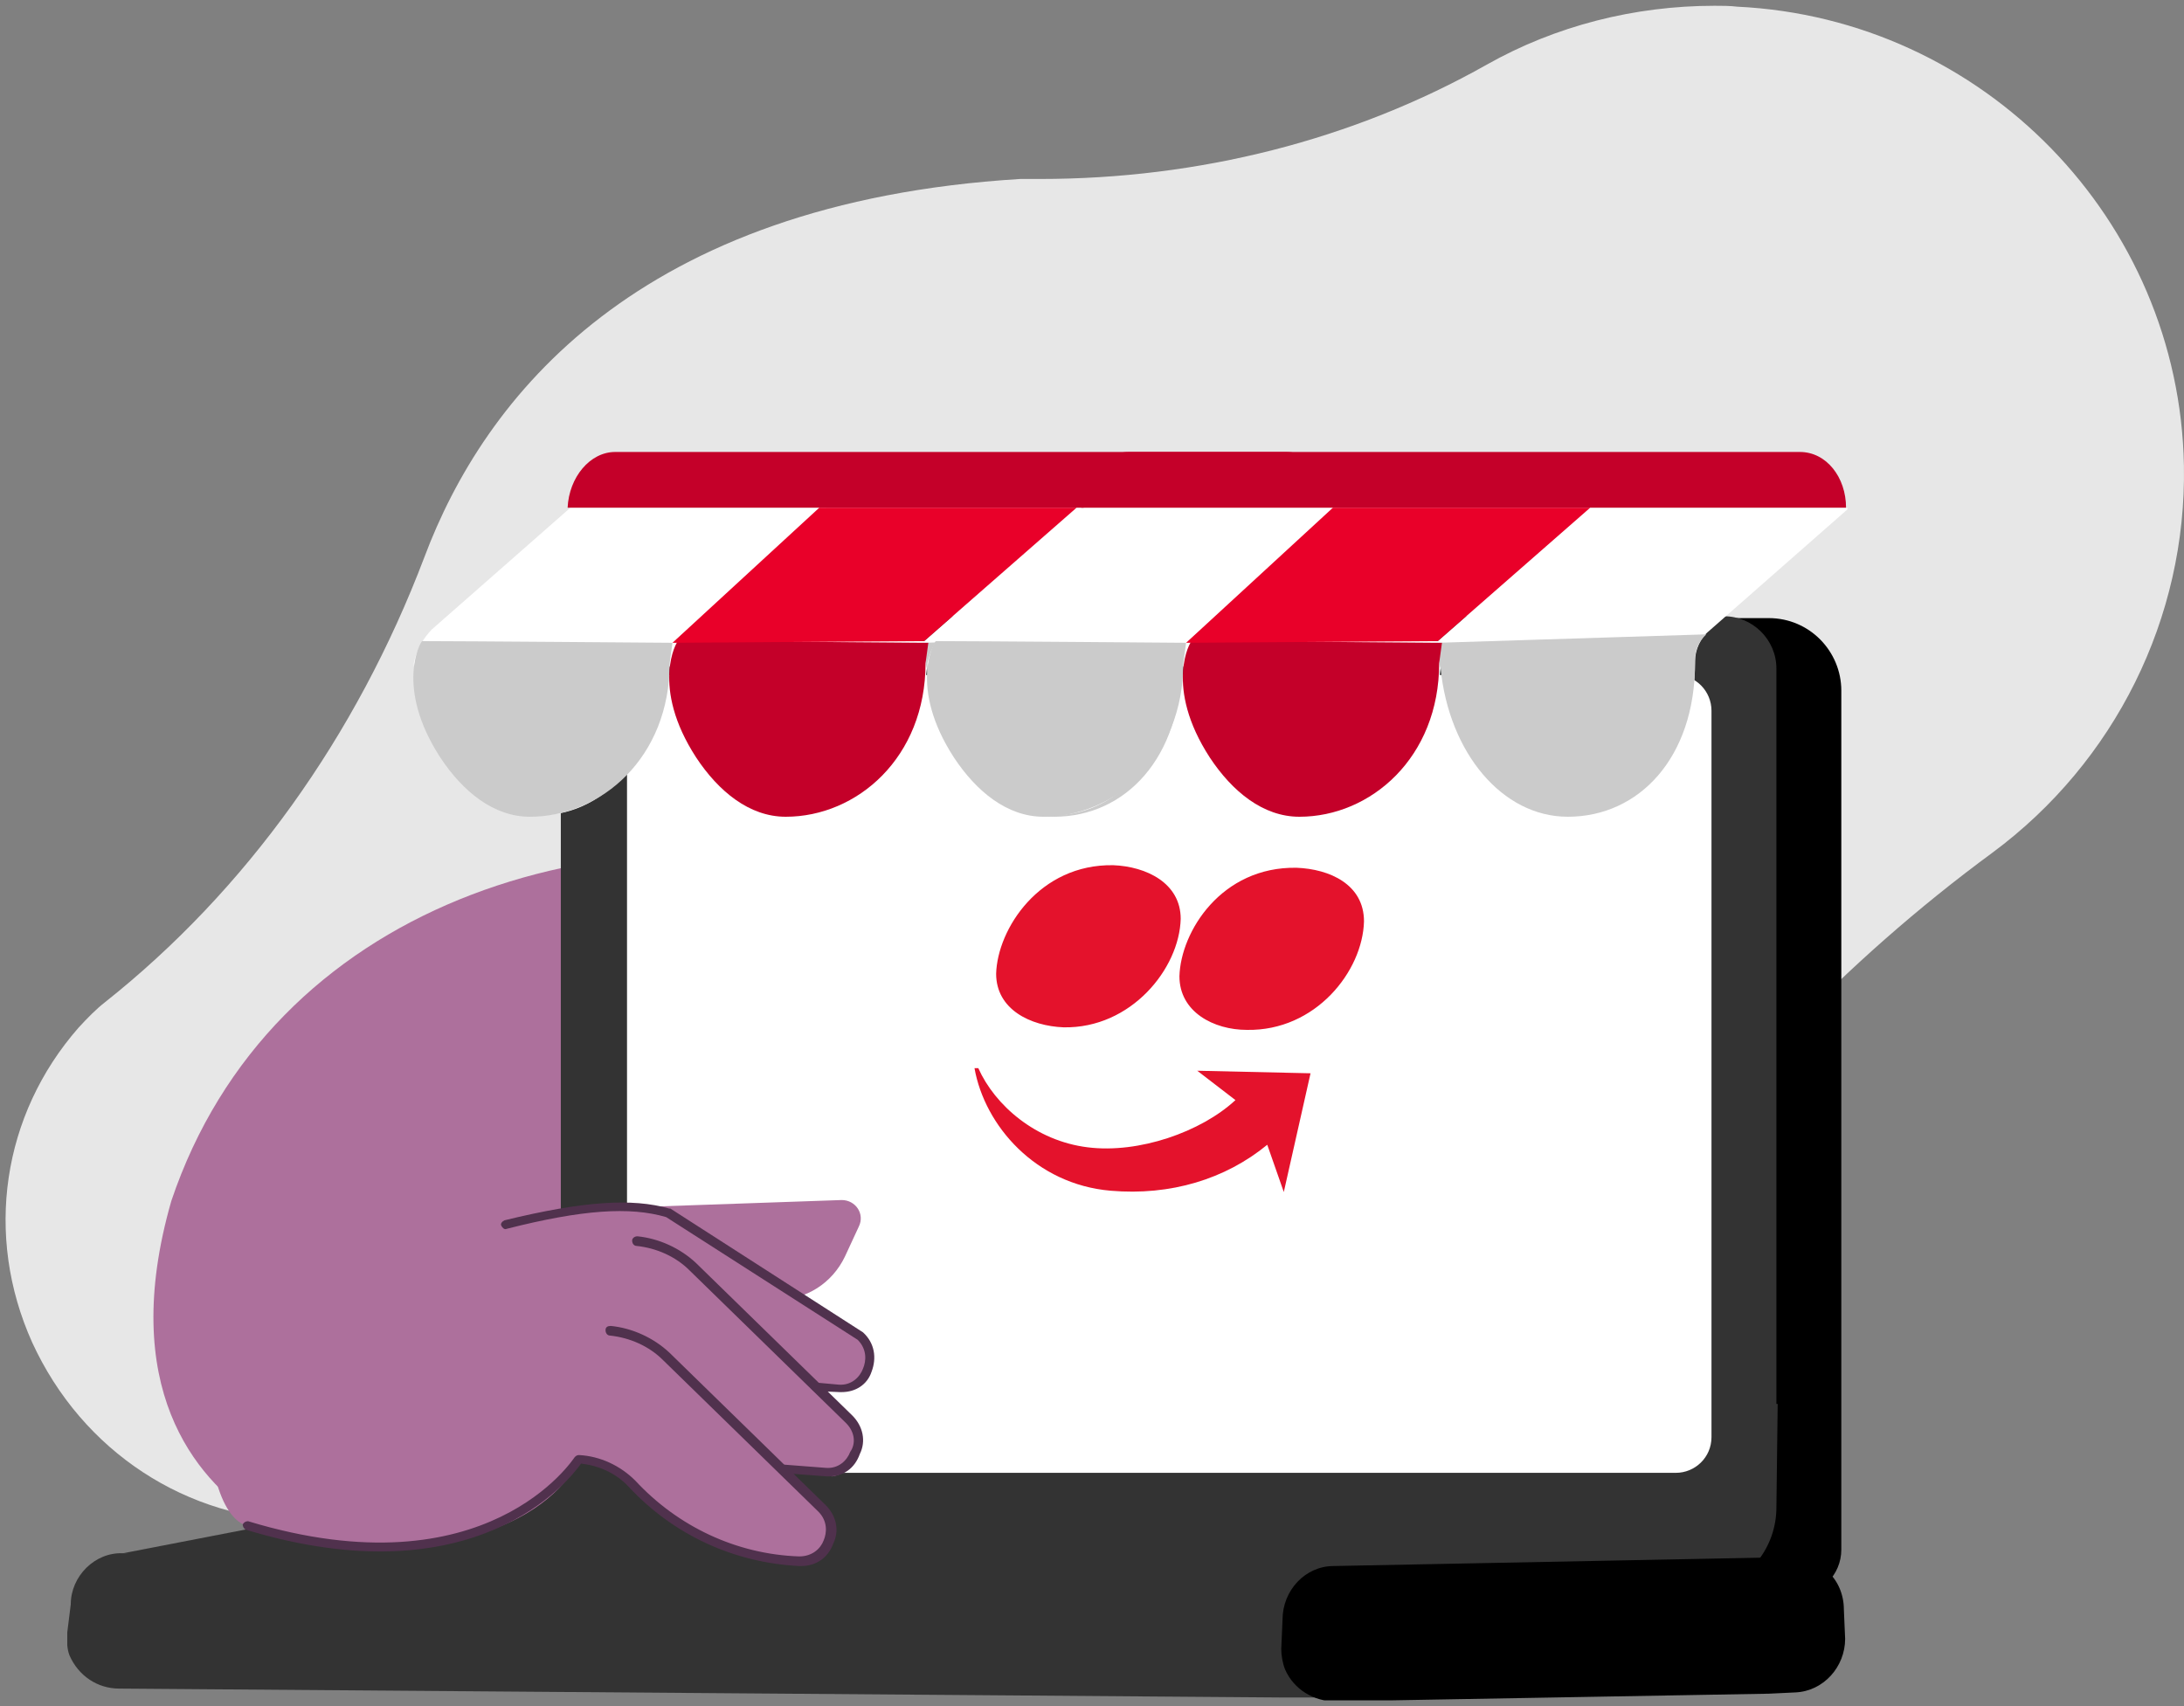 <svg width="352" height="275" viewBox="0 0 352 275" fill="none" xmlns="http://www.w3.org/2000/svg">
<rect x="0" y="0" width="352" height="275" fill="#808080" stroke="none"/>
<path d="M160.881 246.343C140.541 246.05 92.838 245.612 49.231 245.173C30.062 245.027 13.234 233.919 5.186 216.379C-2.569 199.131 0.357 179.691 12.649 165.659C14.112 164.051 15.576 162.59 16.893 161.567C39.574 143.588 57.426 118.74 68.401 89.799C78.058 64.074 102.642 32.649 164.393 28.848C164.978 28.848 165.564 28.848 166.149 28.848H167.612C193.22 28.848 218.096 22.563 239.606 10.431C250.728 4.146 263.458 0.931 276.335 0.931C277.506 0.931 278.823 0.931 279.993 1.077C319.649 2.977 351.256 35.426 351.988 75.037C352.427 99.592 340.867 122.833 321.112 137.449C297.26 154.989 276.628 176.622 259.507 201.762C239.314 231.58 209.609 246.635 170.978 246.635C170.685 246.489 167.027 246.489 160.881 246.343Z" fill="#E7E7E7"/>
<g clip-path="url(#clip0)">
<path d="M100.646 234.973L289.384 257.154C293.487 257.154 296.769 253.868 296.769 249.761V111.335C296.769 104.969 291.641 99.629 285.076 99.629H100.646V234.973Z" fill="black"/>
<path fill-rule="evenodd" clip-rule="evenodd" d="M27.613 193.573C43.614 146.042 96.338 128.963 144.753 141.309L217.376 257.36L41.153 244.603C31.511 238.224 18.997 223.615 27.613 193.573Z" fill="#AD709C"/>
<path d="M19.817 250.364L95.312 235.755L286.512 226.29L286.307 242.957C286.307 249.336 281.998 254.891 275.844 256.332L211.632 273.41L19.817 250.364Z" fill="#333333"/>
<path d="M217.582 254.479C215.94 252.833 213.889 252.01 211.632 252.01L19.817 250.364C15.304 250.158 11.406 254.068 11.406 258.595L10.79 263.533C10.79 264.562 10.79 265.797 11.201 266.825C12.637 270.118 15.714 272.175 19.202 272.175L207.324 273.616H211.632C216.146 273.616 219.838 269.912 220.043 265.179V260.447C220.043 258.183 219.223 256.126 217.582 254.479Z" fill="#333333"/>
<path d="M294.513 253.245C292.872 251.599 290.82 250.776 288.563 250.981L214.915 252.422C210.401 252.422 206.709 256.331 206.709 261.064L206.503 265.796C206.503 266.825 206.709 268.06 207.119 269.089C208.555 272.381 211.837 274.233 215.12 274.233L285.076 272.998L289.384 272.792C293.897 272.587 297.385 268.677 297.385 264.15L297.18 259.418C297.18 256.948 296.154 254.685 294.513 253.245Z" fill="black"/>
<path d="M94.492 238.43L277.896 234.932C282.614 234.932 286.307 231.022 286.307 226.495V107.769C286.307 103.037 282.409 99.333 277.896 99.333H101.056C95.107 99.333 90.388 104.066 90.388 110.033V224.232C90.388 230.199 88.542 238.43 94.492 238.43Z" fill="#333333"/>
<path d="M108.647 237.4H270.1C273.177 237.4 275.844 234.931 275.844 231.639V114.559C275.844 111.473 273.383 108.798 270.1 108.798H108.647C104.339 108.798 101.057 112.296 101.057 116.411V229.581C101.057 233.902 104.339 237.4 108.647 237.4Z" fill="white"/>
<path fill-rule="evenodd" clip-rule="evenodd" d="M91.08 194.976L135.664 193.428C137.893 193.428 139.437 195.664 138.408 197.728L136.178 202.543C134.121 206.843 129.834 209.595 125.204 209.423L103.94 209.079" fill="#AD709C"/>
<path fill-rule="evenodd" clip-rule="evenodd" d="M135.15 227.654L131.549 223.526L136.865 223.698C141.152 222.666 141.152 215.958 137.208 213.723L104.97 195.663C102.912 194.459 100.511 194.115 98.282 194.459L33.635 204.263C33.635 204.263 29.862 243.649 40.151 246.057C84.735 256.721 93.309 235.394 93.309 235.394C96.567 235.566 99.654 236.941 101.883 239.349C108.914 246.917 118.517 251.389 128.805 251.905C133.264 252.077 135.665 246.745 132.406 243.477L126.576 236.941L134.121 237.973C138.923 237.285 139.094 230.406 135.15 227.654Z" fill="#AD709C"/>
<path d="M129.148 252.42C128.977 252.42 128.977 252.42 128.805 252.42C118.345 251.904 108.571 247.432 101.369 239.692C99.311 237.457 96.567 236.253 93.652 235.909C91.594 238.833 76.504 257.752 39.636 246.572C39.294 246.4 39.122 246.056 39.122 245.712C39.294 245.368 39.636 245.196 39.98 245.196C78.562 256.892 92.452 235.049 92.623 234.877C92.795 234.705 92.966 234.533 93.309 234.533C96.739 234.705 99.997 236.253 102.398 238.661C109.257 246.056 118.688 250.528 128.805 250.872C130.863 250.872 132.235 249.668 132.749 248.292C133.264 247.088 133.435 245.196 131.892 243.648L106.856 219.225C104.627 216.99 101.54 215.614 98.282 215.27C97.939 215.27 97.596 214.926 97.596 214.41C97.596 213.894 97.939 213.722 98.454 213.722C101.883 214.066 105.313 215.614 107.885 218.021L133.092 242.616C134.807 244.336 135.322 246.744 134.293 248.808C133.435 251.216 131.378 252.42 129.148 252.42Z" fill="#50314D"/>
<path d="M133.607 237.972C133.435 237.972 133.435 237.972 133.264 237.972L126.405 237.456C126.062 237.456 125.719 237.112 125.719 236.768C125.719 236.424 126.062 236.08 126.405 236.08L133.092 236.596C135.15 236.768 136.522 235.392 137.036 234.016C137.894 232.812 137.894 230.92 136.351 229.372L111.143 204.777C108.914 202.541 105.827 201.165 102.569 200.821C102.226 200.821 101.883 200.477 101.883 199.961C101.883 199.617 102.226 199.273 102.741 199.273C106.17 199.617 109.6 201.165 112.172 203.573L137.379 228.168C139.094 229.888 139.609 232.296 138.58 234.36C137.722 236.768 135.836 237.972 133.607 237.972Z" fill="#50314D"/>
<path d="M135.664 224.387C135.493 224.387 135.493 224.387 135.321 224.387L131.377 224.215C131.034 224.215 130.691 223.871 130.691 223.527C130.691 223.183 131.034 222.839 131.377 222.839L135.15 223.183C137.208 223.355 138.58 221.979 139.094 220.603C139.608 219.399 139.78 217.508 138.237 215.96L107.37 196.181C101.54 194.461 93.824 194.977 81.649 198.072C81.306 198.244 80.963 197.9 80.791 197.556C80.62 197.212 80.963 196.868 81.306 196.696C93.995 193.601 101.883 193.085 107.885 194.805H108.056L139.094 214.756C140.98 216.476 141.323 218.883 140.466 221.119C139.78 223.183 137.894 224.387 135.664 224.387Z" fill="#50314D"/>
<path fill-rule="evenodd" clip-rule="evenodd" d="M171.423 165.59C182.295 165.796 190.091 156.125 190.296 148.1C190.296 142.339 184.757 139.664 179.423 139.458C167.525 139.252 160.755 149.746 160.55 156.948C160.55 162.709 166.089 165.384 171.423 165.59ZM219.838 148.512C219.633 156.536 212.042 166.207 200.964 166.002C195.63 166.002 190.091 163.121 190.091 157.36C190.296 150.158 196.861 139.664 208.965 139.87C214.299 140.075 219.838 142.545 219.838 148.512ZM179.013 191.928C188.655 192.751 197.477 190.076 204.247 184.52L206.913 192.134L211.222 172.998L192.963 172.586L199.118 177.319C193.579 182.463 183.526 185.961 175.32 184.932C166.909 183.903 160.344 178.142 157.677 172.175H157.062C158.703 181.434 166.909 190.899 179.013 191.928Z" fill="#E4122C"/>
<g clip-path="url(#clip1)">
<path d="M69.626 101.432L91.935 81.833H133.173C133.173 81.833 133.173 81.833 133.173 82.105L109.061 103.065V103.337H148.947L173.51 81.833H214.973C214.973 81.833 214.973 81.833 214.973 82.105L192.664 101.704C191.312 102.793 190.411 104.698 190.411 106.604C190.411 121.848 181.397 131.375 169.904 131.375C159.313 131.375 149.398 106.876 149.398 106.876V107.693C148.046 121.303 138.807 131.375 128.441 131.375C117.85 131.375 109.286 120.759 107.934 107.421H107.709C106.357 121.031 97.794 131.375 87.203 131.375C76.611 131.375 68.048 120.759 66.696 107.148C66.696 107.148 66.696 107.148 66.696 106.876C67.147 104.698 68.274 102.793 69.626 101.432Z" fill="white"/>
<path d="M192.213 102.249C191.087 103.338 190.411 104.699 190.411 106.332C190.411 106.604 190.411 106.877 190.411 106.877C190.411 122.12 181.397 131.647 169.904 131.647C159.313 131.647 150.75 121.304 149.398 107.693C149.173 107.693 148.947 103.61 148.947 103.61L192.213 102.249Z" fill="#CBCBCB"/>
<path d="M107.935 106.877C107.935 122.12 96.893 131.648 85.4 131.648C79.541 131.648 74.584 127.564 70.978 122.12C63.542 110.688 67.823 103.338 68.049 103.338C74.358 103.338 108.385 103.61 108.385 103.61L107.935 106.877Z" fill="#CBCBCB"/>
<path d="M149.172 106.877C149.172 122.12 138.13 131.648 126.638 131.648C120.779 131.648 115.821 127.564 112.216 122.12C104.779 110.688 109.061 103.338 109.286 103.338C115.596 103.338 149.623 103.61 149.623 103.61L149.172 106.877Z" fill="#C40029"/>
<path d="M99.146 72.851H207.311C211.593 72.851 214.748 76.934 214.748 81.833H91.484C91.709 76.934 95.089 72.851 99.146 72.851Z" fill="#C40029"/>
<path d="M132.046 81.833H173.51L148.947 103.337L108.385 103.61L132.046 81.833Z" fill="#E90029"/>
</g>
<g clip-path="url(#clip2)">
<path d="M152.408 101.432L174.718 81.833H215.956C215.956 81.833 215.956 81.833 215.956 82.105L191.844 103.065V103.337H231.73L256.292 81.833H297.756C297.756 81.833 297.756 81.833 297.756 82.105L275.447 101.704C274.095 102.793 273.193 104.698 273.193 106.604C273.193 121.848 264.179 131.375 252.687 131.375C242.096 131.375 232.181 106.876 232.181 106.876V107.693C230.828 121.303 221.589 131.375 211.223 131.375C200.632 131.375 192.069 120.759 190.717 107.421H190.492C189.14 121.031 180.577 131.375 169.985 131.375C159.394 131.375 150.831 120.759 149.479 107.148C149.479 107.148 149.479 107.148 149.479 106.876C149.93 104.698 151.056 102.793 152.408 101.432Z" fill="white"/>
<path d="M274.996 102.249C273.869 103.338 273.193 104.699 273.193 106.332C273.193 106.604 273.193 106.877 273.193 106.877C273.193 122.12 264.18 131.647 252.687 131.647C242.096 131.647 233.533 121.304 232.181 107.693C231.955 107.693 231.73 103.61 231.73 103.61L274.996 102.249Z" fill="#CBCBCB"/>
<path d="M190.717 106.877C190.717 122.12 179.675 131.648 168.183 131.648C162.324 131.648 157.366 127.564 153.761 122.12C146.324 110.688 150.606 103.338 150.831 103.338C157.141 103.338 191.168 103.61 191.168 103.61L190.717 106.877Z" fill="#CBCBCB"/>
<path d="M231.955 106.877C231.955 122.12 220.913 131.648 209.421 131.648C203.562 131.648 198.604 127.564 194.999 122.12C187.562 110.688 191.844 103.338 192.069 103.338C198.379 103.338 232.406 103.61 232.406 103.61L231.955 106.877Z" fill="#C40029"/>
<path d="M181.928 72.851H290.094C294.375 72.851 297.53 76.934 297.53 81.833H174.267C174.492 76.934 177.872 72.851 181.928 72.851Z" fill="#C40029"/>
<path d="M214.829 81.833H256.292L231.73 103.337L191.168 103.61L214.829 81.833Z" fill="#E90029"/>
</g>
</g>
<defs>
<clipPath id="clip0">
<rect width="318.281" height="247.127" fill="white" transform="translate(10.844 26.944)"/>
</clipPath>
<clipPath id="clip1">
<rect width="148.277" height="151.348" fill="white" transform="matrix(-1 0 0 1 214.973 72.851)"/>
</clipPath>
<clipPath id="clip2">
<rect width="148.277" height="151.348" fill="white" transform="matrix(-1 0 0 1 297.756 72.851)"/>
</clipPath>
</defs>
</svg>

